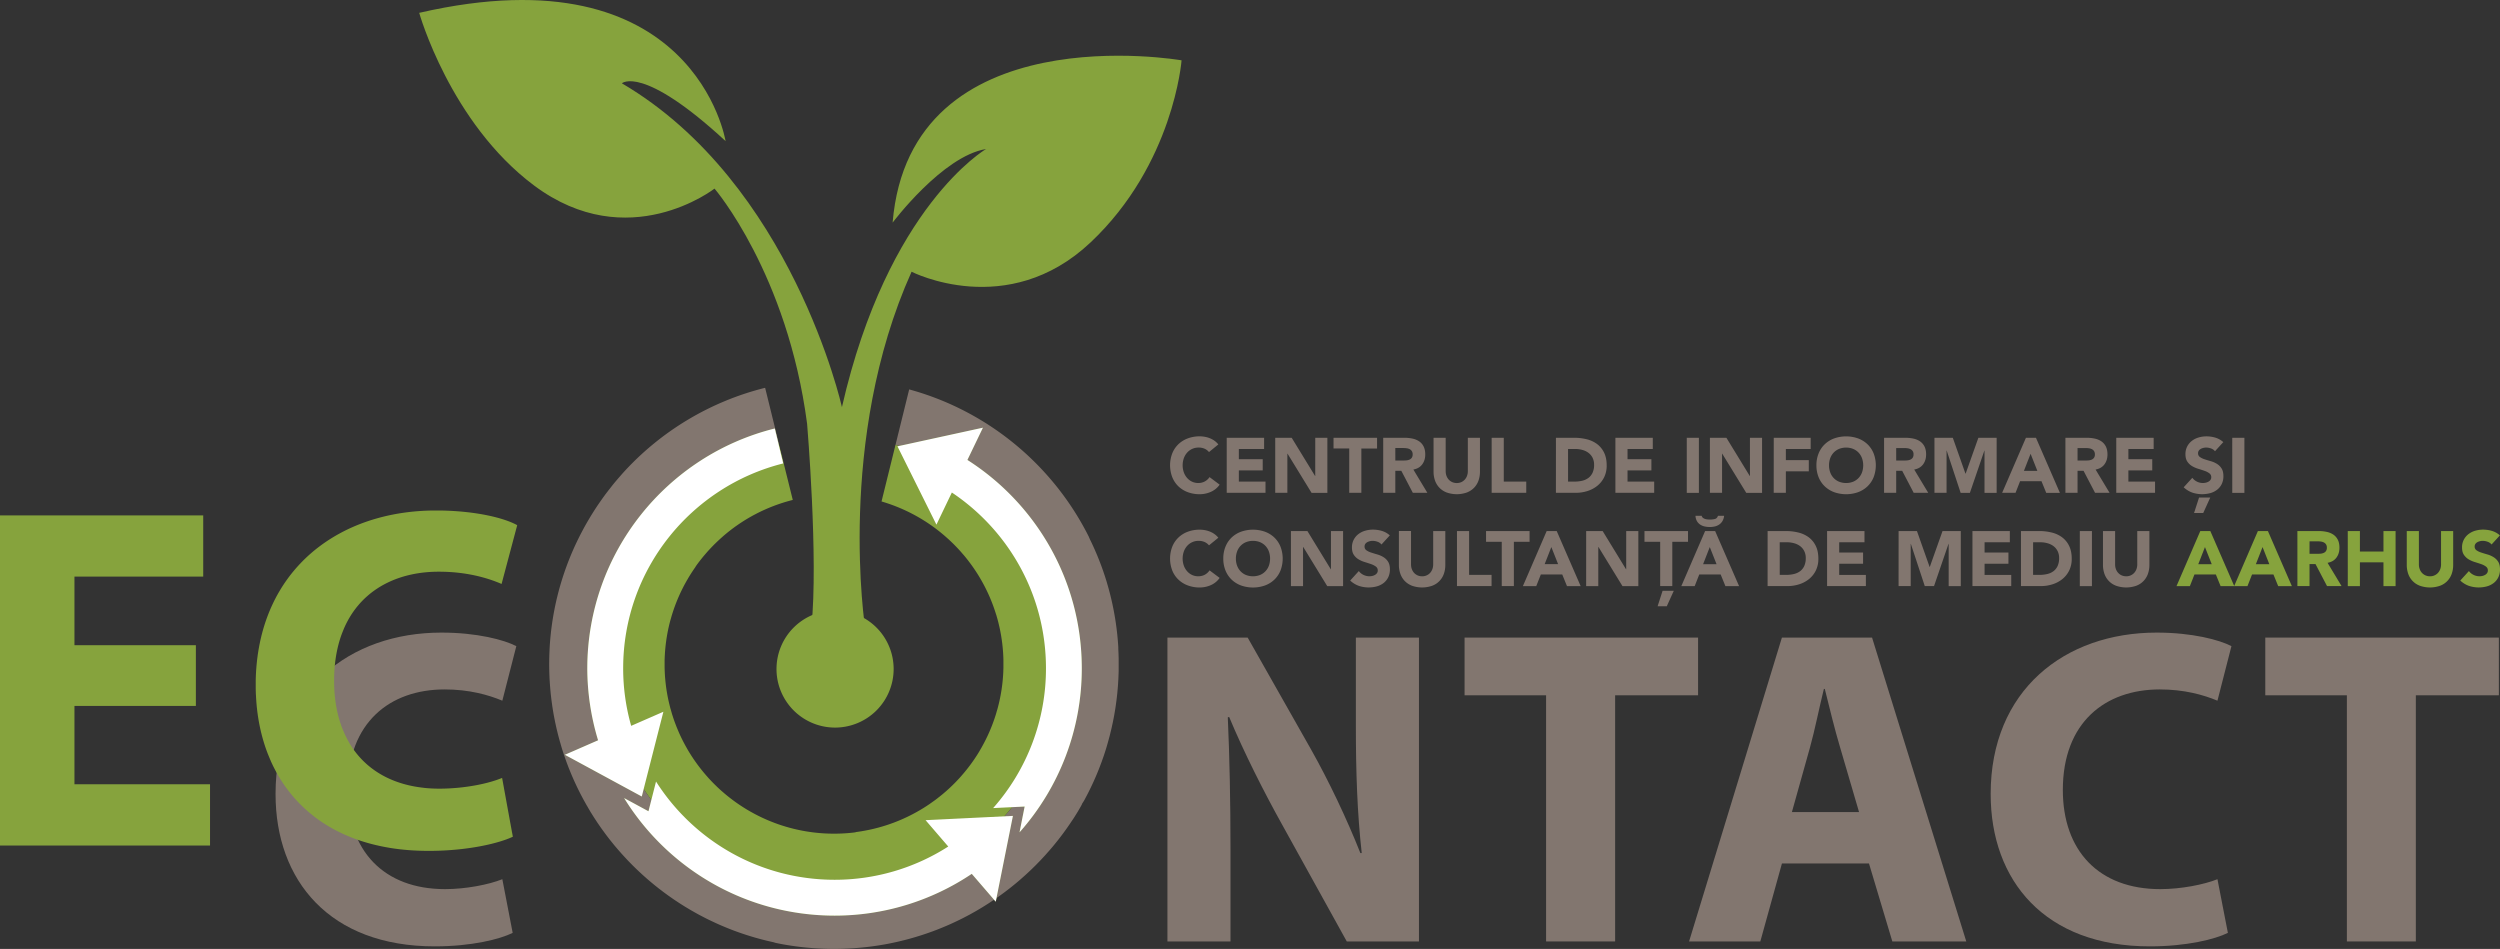 <svg xmlns:xlink="http://www.w3.org/1999/xlink" xmlns="http://www.w3.org/2000/svg" class="default-logo" width="4631.54"  height="1758.04" ><rect width="100%" height="100%" fill="#333333" stroke="none"/><defs><symbol id="logo" viewBox="0 0 4631.54 1758.04" xmlns="http://www.w3.org/2000/svg"><defs><style>.bcls-1,.bcls-4{fill:#82766f}.bcls-2,.bcls-3{fill:#86a33d}.bcls-3,.bcls-4{fill-rule:evenodd}.bcls-6{fill:#fff}</style></defs><path class="bcls-1" d="M1022.89 1306l.48 3.47.55 3.47.57 3.47.58 3.46c.2 1.16.37 2.32.58 3.47l.65 3.47.67 3.46.67 3.47.68 3.47c.24 1.16.51 2.31.75 3.47l.76 3.46.76 3.47.79 3.47.85 3.47.85 3.46c.29 1.16.55 2.32.85 3.47s.61 2.31.92 3.47l.94 3.46.94 3.47c.32 1.16.63 2.32 1 3.47s.69 2.31 1 3.47l1 3.46c.35 1.16.68 2.32 1 3.47l1.08 3.47 1.13 3.47 1.13 3.46c.38 1.16.74 2.32 1.13 3.47s.82 2.31 1.22 3.46l1.22 3.47 1.22 3.47 1.27 3.47 1.32 3.47 1.32 3.46c.45 1.16.87 2.32 1.33 3.47s1 2.31 1.42 3.47l1.41 3.47c.48 1.15.94 2.31 1.42 3.46l1.48 3.47c.5 1.16 1 2.31 1.52 3.47l1.52 3.47 1.54 3.46c.52 1.17 1.08 2.31 1.62 3.47l1.62 3.46c.54 1.16 1.06 2.32 1.61 3.47s1.15 2.31 1.71 3.47l1.72 3.47 1.73 3.46 1.78 3.47c.6 1.16 1.23 2.32 1.84 3.47l1.83 3.47 1.86 3.46c.64 1.17 1.3 2.31 1.94 3.47l1.94 3.47c.65 1.15 1.28 2.32 2 3.46s1.37 2.31 2 3.47l2.05 3.47c.69 1.15 1.35 2.32 2 3.47s1.44 2.31 2.16 3.46l2.16 3.47c.73 1.16 1.43 2.32 2.17 3.47l2.26 3.47 2.29 3.46c.76 1.16 1.51 2.32 2.28 3.47l2.37 3.47 2.4 3.46c.81 1.16 1.59 2.32 2.41 3.47l2.5 3.47 2.53 3.47c.84 1.15 1.67 2.32 2.53 3.46s1.76 2.31 2.63 3.47l2.66 3.47c.89 1.15 1.76 2.32 2.66 3.47s1.86 2.31 2.78 3.46l2.79 3.47c.94 1.15 1.86 2.33 2.8 3.47s2 2.31 2.94 3.47l2.93 3.46 3 3.47q1.53 1.74 3.08 3.46c1 1.16 2 2.33 3.08 3.47l3.15 3.47 3.23 3.47c1.08 1.15 2.14 2.32 3.23 3.47s2.24 2.31 3.36 3.46l3.39 3.47 3.43 3.47c1.17 1.16 2.36 2.31 3.55 3.47s2.35 2.32 3.55 3.46l3.67 3.47 3.72 3.46c1.26 1.16 2.51 2.33 3.77 3.47s2.6 2.31 3.91 3.47 2.59 2.32 3.9 3.47l4.06 3.46c1.37 1.17 2.73 2.32 4.11 3.47l4.18 3.47c1.43 1.17 2.87 2.32 4.31 3.47s2.88 2.32 4.33 3.46 3 2.32 4.53 3.47 3 2.33 4.52 3.47 3.16 2.31 4.73 3.47 3.16 2.32 4.76 3.46 3.29 2.32 4.94 3.47 3.32 2.32 5 3.47 3.44 2.31 5.18 3.46 3.5 2.33 5.26 3.47 3.63 2.32 5.46 3.47 3.69 2.33 5.55 3.47 3.85 2.32 5.78 3.46 3.89 2.34 5.86 3.47 4.1 2.32 6.15 3.47 4.13 2.33 6.22 3.47 4.38 2.31 6.57 3.46 4.45 2.33 6.7 3.47 4.64 2.33 7 3.47 4.85 2.32 7.28 3.46 5 2.34 7.49 3.47 5.27 2.33 7.92 3.47 5.51 2.33 8.28 3.47 5.74 2.34 8.63 3.46 6.06 2.35 9.11 3.47q4.86 1.79 9.77 3.47 5.17 1.79 10.4 3.47 5.57 1.8 11.17 3.46c4 1.21 8.08 2.36 12.16 3.47q6.67 1.82 13.42 3.47 7.53 1.83 15.13 3.46a510.13 510.13 0 0017.66 3.47c7.43 1.32 14.91 2.46 22.44 3.47q17.22 2.28 34.77 3.46c11.7.79 23.5 1.24 35.39 1.25s23.67-.46 35.36-1.25 23.28-1.93 34.76-3.46q11.28-1.5 22.43-3.47c5.92-1 11.81-2.22 17.66-3.47q7.61-1.62 15.11-3.46 6.75-1.65 13.43-3.47 6.11-1.67 12.15-3.47 5.61-1.68 11.18-3.46 5.2-1.71 10.39-3.47 4.91-1.71 9.77-3.47c3-1.12 6.08-2.29 9.11-3.47s5.77-2.29 8.63-3.46 5.53-2.29 8.28-3.47 5.29-2.29 7.91-3.47 5-2.3 7.49-3.47 4.86-2.28 7.28-3.46 4.65-2.3 7-3.47 4.47-2.3 6.7-3.47 4.4-2.28 6.57-3.46 4.15-2.31 6.22-3.47 4.11-2.29 6.14-3.47 3.92-2.3 5.87-3.47 3.87-2.29 5.78-3.46 3.7-2.31 5.55-3.47 3.65-2.3 5.46-3.47 3.51-2.3 5.27-3.47 3.46-2.29 5.18-3.46 3.33-2.31 5-3.47 3.3-2.3 4.94-3.47 3.17-2.3 4.75-3.46 3.17-2.3 4.74-3.47 3-2.31 4.51-3.47l4.52-3.47c1.52-1.17 2.9-2.3 4.34-3.46s2.89-2.3 4.31-3.47l4.19-3.47 4.1-3.47c1.35-1.15 2.71-2.3 4-3.46s2.61-2.32 3.91-3.47 2.62-2.3 3.91-3.47 2.51-2.31 3.77-3.47l3.72-3.46c1.22-1.15 2.46-2.3 3.67-3.47l3.56-3.46c1.19-1.15 2.38-2.31 3.55-3.47s2.29-2.31 3.43-3.47l3.38-3.47c1.12-1.15 2.25-2.3 3.36-3.46s2.15-2.32 3.23-3.47 2.16-2.31 3.22-3.47l3.16-3.47 3.07-3.47c1-1.16 2.07-2.3 3.08-3.46l3-3.47 2.94-3.46c1-1.16 2-2.31 2.93-3.47l2.79-3.47 2.79-3.47c.93-1.15 1.87-2.3 2.78-3.46s1.77-2.32 2.66-3.47l2.66-3.47c.88-1.16 1.77-2.3 2.63-3.47l2.53-3.46 2.53-3.47 2.5-3.47c.81-1.15 1.6-2.31 2.4-3.47l2.4-3.46 2.38-3.47c.77-1.15 1.52-2.31 2.28-3.47l2.35-3.41c.75-1.16 1.52-2.31 2.26-3.47s1.44-2.31 2.17-3.47l2.16-3.47c.72-1.15 1.45-2.3 2.16-3.46s1.36-2.32 2-3.47l2-3.47c.68-1.16 1.38-2.3 2-3.47s1.3-2.31 2-3.46h-.5c1.16-1.88 3.84-5.94 4.38-6.94l1.86-3.46 1.83-3.47c.61-1.15 1.23-2.31 1.83-3.47l1.78-3.47 1.73-3.46 1.72-3.47c.57-1.16 1.15-2.3 1.71-3.47s1.07-2.31 1.62-3.47l1.62-3.46c.53-1.16 1.09-2.3 1.61-3.47l1.55-3.46 1.51-3.47 1.52-3.47 1.48-3.47c.48-1.15.94-2.31 1.41-3.46l1.42-3.47c.46-1.16 1-2.31 1.41-3.47s.88-2.31 1.32-3.47l1.32-3.46 1.32-3.47 1.27-3.47 1.22-3.47 1.22-3.47c.4-1.15.82-2.3 1.22-3.46s.75-2.31 1.13-3.47l1.12-3.46 1.13-3.47 1.09-3.47 1-3.47 1-3.46c.33-1.16.7-2.31 1-3.47s.63-2.31.95-3.47l.94-3.47.94-3.46.92-3.47.85-3.47.84-3.46c.28-1.16.58-2.31.85-3.47l.8-3.47.75-3.47.76-3.46c.24-1.16.51-2.31.75-3.47l.68-3.47.67-3.47.66-3.46c.21-1.16.45-2.31.65-3.47s.38-2.32.58-3.47l.57-3.46.58-3.47.54-3.47c.17-1.15.32-2.31.48-3.47l.49-3.46c.15-1.16.33-2.31.48-3.47l.44-3.47.4-3.47.39-3.46c.13-1.16.28-2.31.4-3.47l.34-3.47c.11-1.15.2-2.31.3-3.47l.31-3.46c.09-1.16.22-2.31.3-3.47s.15-2.31.24-3.46l.22-3.47.21-3.47c.07-1.16.17-2.31.23-3.47s.08-2.31.13-3.46l.13-3.47.13-3.47c0-1.16.1-2.31.13-3.47s0-2.31 0-3.46v-20.81l-.1-3.46-.11-3.47c0-1.16-.06-2.31-.11-3.47l-.15-3.47-.19-3.46v-3.48l-.21-3.47-.26-3.47-.25-3.46-.27-3.47c-.1-1.16-.23-2.31-.33-3.47l-.33-3.46-.34-3.47-.39-3.47-.41-3.47c-.14-1.15-.26-2.31-.4-3.46l-.47-3.47-.47-3.47-.48-3.47-.52-3.46-.55-3.47-.55-3.47-.59-3.46c-.19-1.16-.42-2.32-.63-3.47l-.62-3.47-.65-3.47-.7-3.46-.71-3.47-.72-3.47c-.24-1.16-.52-2.31-.77-3.47l-.78-3.46-.79-3.47c-.28-1.16-.57-2.31-.86-3.47l-.85-3.46-.87-3.48c-.3-1.16-.62-2.31-.93-3.47l-.93-3.46-.94-3.47c-.33-1.16-.68-2.31-1-3.47l-1-3.47c-.34-1.15-.66-2.31-1-3.46s-.73-2.31-1.09-3.47l-1.09-3.47c-.36-1.15-.71-2.32-1.09-3.47s-.78-2.31-1.16-3.46l-1.17-3.47-1.17-3.47c-.41-1.16-.84-2.31-1.25-3.46l-1.25-3.47-1.26-3.47c-.43-1.16-.9-2.31-1.33-3.47l-1.33-3.46-1.35-3.47c-.46-1.16-.94-2.31-1.41-3.47l-1.41-3.47-1.45-3.46-1.49-3.47-1.5-3.47-1.54-3.46-1.58-3.47-1.58-3.47-1.64-3.47-1.67-3.46c-.56-1.16-1.1-2.32-1.66-3.47L2017 994c-66.45-132.36-187-232.84-332.63-272.61L1659 824.25c178.26 49.4 309.17 212.71 309.17 406.69 0 233.11-189 422.09-422.09 422.09S1124 1464 1124 1230.94c0-197.51 135.68-363.29 318.91-409.33l-25.4-103.09h-.44a528 528 0 00-263.8 158.59c-1 1.1-1.93 2.25-2.91 3.36q-7.32 8.25-14.31 16.76c-2 2.51-4 5.09-6 7.64-3.46 4.4-6.9 8.83-10.22 13.35-2.33 3.17-4.58 6.39-6.83 9.61q-4.24 6-8.34 12.18c-2.38 3.6-4.7 7.25-7 10.92q-3.6 5.76-7.07 11.62c-2.33 4-4.63 7.92-6.86 11.94-2.08 3.74-4.09 7.53-6.08 11.32a525.09 525.09 0 00-57.54 191v.06q-1.33 13-2 26.28v1q-.66 13.21-.68 26.61v.76c0 7.92.25 15.79.6 23.63a20.78 20.78 0 00.09 2.37c.06 1.16.16 2.31.22 3.47l.12 1.76c.31 5.2.72 10.38 1.18 15.55l.31 3.47.34 3.47.39 3.47.4 3.46.2 1.72c.28 2.34.58 4.66.89 7l.24 1.71z" transform="translate(0 .03)" fill="#82766F"></path><path class="bcls-2" d="M1124 1230.9c0 233.1 189 422.1 422.06 422.1s422.09-189 422.09-422.09c0-194-130.91-357.29-309.17-406.69L1633.14 929a313.71 313.71 0 01118.51 65 324.45 324.45 0 017.68 6.94c1.25 1.17 2.46 2.3 3.67 3.46s2.38 2.3 3.56 3.47 2.29 2.31 3.42 3.47 2.22 2.31 3.33 3.47 2.16 2.3 3.23 3.46 2.1 2.3 3.14 3.47 2 2.3 3 3.47 2 2.3 3 3.46 1.92 2.31 2.87 3.47 1.88 2.3 2.81 3.47 1.8 2.31 2.69 3.47l2.63 3.46c.86 1.15 1.72 2.3 2.57 3.47l2.49 3.47 2.41 3.47c.79 1.15 1.58 2.3 2.35 3.46l2.28 3.47 2.21 3.47 2.16 3.46 2.09 3.47 2 3.47 2 3.47 1.91 3.46 1.85 3.47 1.8 3.46c.59 1.15 1.15 2.31 1.73 3.47l1.7 3.46 1.64 3.47 1.59 3.47c.51 1.15 1 2.3 1.55 3.46s1 2.31 1.47 3.47l1.44 3.47 1.39 3.46 1.34 3.47 1.31 3.47c.42 1.15.82 2.31 1.23 3.47l1.21 3.46 1.15 3.47 1.11 3.47 1.14 3.46 1 3.46c.33 1.16.67 2.31 1 3.47s.61 2.31.92 3.47l.9 3.46c.29 1.16.56 2.31.84 3.47l.81 3.47.77 3.47.72 3.46.69 3.47.63 3.47c.21 1.15.43 2.31.62 3.47s.37 2.31.55 3.46l.53 3.47.47 3.47.46 3.46.39 3.47.38 3.47.32 3.47.29 3.46.25 3.47.2 3.47.18 3.47.13 3.46.11 3.47v13.87l-.09 3.47-.13 3.46c0 1.16-.08 2.32-.14 3.47s-.15 2.31-.22 3.47-.13 2.31-.22 3.47-.19 2.31-.29 3.46-.19 2.32-.3 3.47l-.36 3.47-.4 3.47-.42 3.46-.48 3.47c-.17 1.15-.32 2.31-.49 3.46s-.38 2.32-.58 3.47-.37 2.32-.57 3.47-.43 2.31-.64 3.47l-.66 3.46-.72 3.47-.76 3.47-.79 3.47c-.27 1.16-.56 2.31-.84 3.46s-.57 2.32-.87 3.47-.62 2.32-.93 3.47-.62 2.32-1 3.47-.68 2.31-1 3.46-.67 2.32-1 3.47-.75 2.31-1.12 3.47-.74 2.31-1.12 3.46l-1.2 3.47-1.22 3.47-.32.86c-.11.32-.24.64-.36 1l-.61 1.65-1.31 3.46c-.45 1.17-.92 2.32-1.38 3.47l-1.42 3.47-.4 1c-.2.46-.4.91-.59 1.37l-.48 1.14-1.52 3.46-1.58 3.47-1.61 3.47-.33.67-.93 1.93-.42.86-1.73 3.47-1.78 3.47-1.83 3.47-.21.38-1.08 2-.61 1.12-1.94 3.47c-.67 1.16-1.35 2.31-2 3.47s-1.35 2.32-2 3.47c-.25.42-.51.83-.76 1.24-.46.74-.91 1.48-1.37 2.21-.73 1.16-1.44 2.32-2.17 3.47s-1.51 2.31-2.27 3.46c-.46.69-.92 1.38-1.37 2.07-.23.33-.44.66-.66 1l-.28.41c-.79 1.17-1.6 2.32-2.41 3.47l-2.46 3.47-2.52 3.47-.43.56-1 1.31-1.2 1.59c-.88 1.17-1.76 2.32-2.66 3.47s-1.85 2.32-2.78 3.47c-.57.71-1.15 1.42-1.73 2.12-.17.21-.33.42-.5.62l-.59.73c-1 1.16-1.94 2.31-2.93 3.46l-3 3.47c-1 1.16-2 2.32-3.07 3.47l-3.22 3.47c-1.08 1.16-2.17 2.32-3.28 3.46s-2.24 2.32-3.38 3.47-2.34 2.31-3.52 3.46-2.39 2.33-3.6 3.47-2.48 2.33-3.73 3.47-2.58 2.32-3.87 3.47-2.65 2.32-4 3.46-2.72 2.33-4.1 3.47-2.87 2.32-4.31 3.47-3 2.32-4.43 3.47-3 2.33-4.58 3.46-7.62 5.44-9.74 6.94c-1.71 1.17-3.46 2.32-5.2 3.46s-3.6 2.33-5.42 3.47-3.78 2.33-5.68 3.47-4 2.33-6 3.47-4.17 2.33-6.28 3.46-4.42 2.34-6.65 3.47-4.69 2.34-7.07 3.47-5 2.34-7.55 3.47c-2.7 1.19-5.41 2.35-8.14 3.46q-4.4 1.8-8.85 3.47c-3.22 1.2-6.45 2.37-9.72 3.47-3.63 1.23-7.31 2.37-11 3.46q-6.29 1.86-12.65 3.47-7.66 1.92-15.45 3.47-10.53 2.08-21.3 3.47a314.94 314.94 0 01-79.64 0q-10.77-1.38-21.29-3.47-7.8-1.56-15.45-3.47c-4.26-1.07-8.47-2.23-12.66-3.47-3.69-1.09-7.37-2.23-11-3.46-3.27-1.1-6.5-2.27-9.72-3.47q-4.46-1.68-8.85-3.47c-2.73-1.11-5.45-2.27-8.14-3.46-2.54-1.13-5.06-2.28-7.56-3.47s-4.72-2.28-7.06-3.47-4.46-2.28-6.66-3.47-4.2-2.29-6.28-3.46-4-2.3-6-3.47-3.79-2.29-5.68-3.47-3.62-2.29-5.42-3.47-3.48-2.29-5.2-3.46-3.34-2.29-5-3.47-3.18-2.3-4.76-3.47-3.06-2.3-4.58-3.46-3-2.3-4.44-3.47-2.88-2.29-4.3-3.47-2.75-2.3-4.1-3.47l-4-3.46c-1.33-1.16-2.6-2.3-3.88-3.47s-2.49-2.31-3.73-3.47-2.41-2.3-3.6-3.47-2.36-2.29-3.52-3.46-2.27-2.31-3.39-3.47-2.19-2.3-3.28-3.46-2.16-2.3-3.23-3.47-2-2.31-3.07-3.47-2-2.3-3-3.47l-2.93-3.46-2.83-3.47c-.93-1.15-1.87-2.3-2.78-3.47s-1.77-2.3-2.66-3.47-1.75-2.3-2.62-3.46l-2.53-3.47-2.45-3.47-2.41-3.47c-.78-1.14-1.54-2.31-2.31-3.47s-1.53-2.29-2.28-3.46-1.45-2.31-2.17-3.47-1.45-2.3-2.15-3.46-1.37-2.32-2.06-3.47l-2-3.47-1.94-3.47-1.91-3.46-1.83-3.47-1.79-3.47-1.73-3.47c-.56-1.15-1.13-2.3-1.68-3.46l-1.62-3.47-1.58-3.47-1.53-3.55-1.47-3.47-1.42-3.47c-.47-1.15-.94-2.3-1.39-3.47l-1.32-3.46-1.29-3.47-1.23-3.47c-.4-1.15-.81-2.31-1.2-3.47s-.75-2.31-1.12-3.46-.76-2.31-1.12-3.47-.7-2.31-1-3.47-.7-2.3-1-3.46-.63-2.32-1-3.47-.64-2.31-.93-3.47l-.87-3.47-.85-3.46-.8-3.47-.75-3.47-.72-3.47-.67-3.46-.65-3.47-.58-3.47c-.19-1.15-.4-2.3-.57-3.47s-.33-2.31-.5-3.46l-.48-3.47-.43-3.46-.4-3.47-.36-3.47-.31-3.47c-.1-1.15-.22-2.31-.31-3.46s-.14-2.32-.21-3.47l-.22-3.47-.15-3.47-.14-3.46-.09-3.47v-13.87c0-1.16.08-2.31.12-3.47s.07-2.31.13-3.46l.19-3.47.2-3.47.27-3.47.28-3.46.34-3.47.37-3.47.41-3.47.45-3.46.48-3.47.53-3.47.57-3.46.61-3.47c.21-1.16.41-2.32.64-3.47l.7-3.47.71-3.46.78-3.47.8-3.47c.28-1.16.58-2.31.87-3.47l.89-3.46 1-3.47 1-3.47 1-3.46 1.08-3.47 1.11-3.47 1.17-3.47 1.19-3.46 1.27-3.47 1.28-3.47c.44-1.16.9-2.31 1.36-3.47l1.39-3.46 1.43-3.47c.5-1.16 1-2.31 1.51-3.47s1-2.31 1.52-3.46 1.07-2.31 1.61-3.47l1.64-3.47 1.7-3.46 1.76-3.47c.59-1.16 1.18-2.32 1.78-3.47s1.26-2.31 1.89-3.47l1.92-3.46c.65-1.16 1.3-2.32 2-3.47s1.36-2.32 2-3.47l2.09-3.47 2.16-3.46 2.23-3.47 2.27-3.47 2.36-3.46 2.42-3.47a258.88 258.88 0 015.07-6.94l2.64-3.46c.9-1.17 1.8-2.32 2.71-3.47l2.8-3.47 2.88-3.47c1-1.16 2-2.32 3-3.46s2-2.33 3-3.47 2.11-2.32 3.16-3.47l3.24-3.46c1.1-1.16 2.21-2.33 3.33-3.47s2.28-2.32 3.44-3.47l3.56-3.47c1.22-1.16 2.44-2.32 3.68-3.46s2.51-2.32 3.78-3.47 2.59-2.32 3.91-3.47a314 314 0 01129.78-67.85l-25.93-104.55C1259.65 867.58 1124 1033.39 1124 1230.9z" transform="translate(0 .03)" fill="#86A33D"></path><path class="bcls-3" d="M1438.58 1239.35a108.47 108.47 0 01108.42-108.5 108.51 108.51 0 01108.58 108.44v.06A108.55 108.55 0 011547 1347.91a108.52 108.52 0 01-108.44-108.56z" transform="translate(0 .03)" fill="#86A33D"></path><path class="bcls-3" d="M1602.8 1163.58s-54-348.8 86-660.19c0 0 177.48 90.93 331.54-54.26S2189 111.74 2189 111.74s-503.06-88-535.33 300.7c0 0 92.44-123.22 173.11-136.39 0 0-182 105.6-267 478.15 0 0-92.43-415.09-407.71-599.9 0 0 38.09-35.19 192.16 107.09 0 0-57.27-355-567.6-237.63 0 0 57.13 203.43 212.65 319.74 174.56 130.54 334.45 5.87 334.45 5.87s134.89 157 171.52 435.64c0 0 21.16 250.35 7.94 376.47z" transform="translate(0 .03)" fill="#86A33D"></path><path class="bcls-4" d="M949.8 1728.22c-23.41 11.67-76 25-144.42 25-194.65 0-294.9-121.92-294.9-282.29 0-192.12 137-299 307.34-299 66 0 116.11 13.38 138.72 25.08l-25.91 101.07c-25.92-10.86-61.76-20.87-106.86-20.87-101.16 0-179.59 60.94-179.59 186.23 0 112.74 66.78 183.74 180.38 183.74 38.36 0 81.07-8.36 106.06-18.38zm1213 15.87v-562.92h148.65l116.89 206.29c33.46 59.3 66.78 129.45 91.91 192.92h2.52c-8.34-74.36-10.86-150.35-10.86-235.52v-163.69h116.89v562.92h-133.72l-120.21-217.18c-33.46-60.13-70.22-132.77-97.73-198.76l-2.5.8c3.3 74.38 5 153.68 5 245.58v169.56z" transform="translate(0 .03)" fill="#82766F"></path><path class="bcls-4" d="M2864.32 1288.11h-151.03V1181.2h432.59v106.91h-153.67v456.01h-127.89v-456.01z" fill="#82766F"></path><path class="bcls-4" d="M3444.09 1504.39l-35-119.46c-10.06-33.39-20.12-75.17-28.45-108.58h-1.71c-8.33 33.41-16.67 76-25.79 108.58l-33.45 119.46zm-142.83 95.19l-40.06 144.52h-132l172-562.92h167l174.56 562.92h-137l-43.28-144.52zm826.14 128.64c-23.4 11.67-76 25-144.55 25-194.66 0-294.91-121.92-294.91-282.29 0-192.12 137-299 307.48-299 66 0 116.11 13.38 138.59 25.08l-25.92 101.07c-25.92-10.86-61.76-20.87-106.86-20.87-101 0-179.59 60.94-179.59 186.23 0 112.74 66.79 183.74 180.39 183.74 38.49 0 81.06-8.36 106.06-18.38l19.31 99.41z" transform="translate(0 .03)" fill="#82766F"></path><path class="bcls-4" d="M4347.86 1288.11H4196.7V1181.2h432.7v106.91h-153.8v456.01h-127.74v-456.01z" fill="#82766F"></path><path class="bcls-3" d="M0 1141.37V954.78h376.5v113.44H137.93v127.03h224.95v112.54H137.93v145.17H389.1v113.47H0v-425.06z" fill="#86A33D"></path><path class="bcls-3" d="M926.3 1442.71c1.34-.51 2.65-1 3.91-1.56l.29 1.56.44 2.41.44 2.42.44 2.41.43 2.41.45 2.41.43 2.41.44 2.41.43 2.41.44 2.41.44 2.41.44 2.41.44 2.41.44 2.41.44 2.42.44 2.41.43 2.41.45 2.41.44 2.41.43 2.41.44 2.41.44 2.41.44 2.42.44 2.41.44 2.41.44 2.41.44 2.41.44 2.41.44 2.41.43 2.41.45 2.41.43 2.41.44 2.41.44 2.42.44 2.41.44 2.41.44 2.41.44 2.41.44 2.41.44 2.41.44 2.41.43 2.41.51 2.44.44 2.41.43 2.42.23 1.25c-.8.39-1.63.77-2.5 1.16-1.78.79-3.71 1.6-5.77 2.41s-4.21 1.6-6.53 2.41-4.75 1.61-7.33 2.41-5.35 1.62-8.22 2.41-6 1.62-9.22 2.41-6.84 1.63-10.47 2.41c-3.89.83-7.92 1.65-12.1 2.42-4.63.85-9.45 1.65-14.42 2.41q-8.76 1.32-18.19 2.41c-8.83 1-18.08 1.82-27.69 2.41-10.77.65-22 1-33.6 1-10.68 0-21.09-.36-31.25-1q-13.08-.84-25.61-2.41-8.35-1-16.45-2.41c-4.37-.73-8.68-1.55-12.93-2.41q-5.57-1.14-11-2.42c-3.26-.77-6.49-1.56-9.68-2.41-2.91-.76-5.79-1.57-8.64-2.41-2.64-.77-5.26-1.58-7.85-2.41-2.43-.78-4.83-1.58-7.22-2.41s-4.48-1.59-6.7-2.41-4.19-1.59-6.26-2.41-4-1.59-5.91-2.41-3.75-1.59-5.59-2.42-3.55-1.59-5.29-2.41-3.34-1.59-5-2.41-3.21-1.59-4.8-2.41-3.1-1.59-4.62-2.41-2.91-1.6-4.35-2.41-2.82-1.59-4.22-2.41-2.73-1.59-4.08-2.41-2.57-1.6-3.86-2.41-2.53-1.6-3.78-2.41-2.41-1.6-3.61-2.41-2.35-1.6-3.51-2.42-2.27-1.59-3.4-2.41-2.18-1.6-3.26-2.41-2.15-1.59-3.21-2.41-2-1.6-3-2.41l-3-2.41c-1-.81-1.91-1.61-2.87-2.41s-1.92-1.6-2.85-2.41-1.81-1.61-2.71-2.41-1.81-1.6-2.69-2.41-1.71-1.61-2.57-2.41-1.72-1.6-2.56-2.42-1.61-1.6-2.41-2.41-1.63-1.6-2.43-2.41-1.53-1.61-2.3-2.41-1.54-1.6-2.29-2.41-1.47-1.61-2.2-2.41l-2.25-2.41-2.11-2.41-2-2.42-2-2.41-1.94-2.41c-.64-.8-1.3-1.59-1.93-2.41l-1.84-2.41-1.83-2.41-1.85-2.42-1.73-2.41-1.71-2.41c-.55-.8-1.09-1.61-1.63-2.41l-1.63-2.41-1.57-2.41-1.54-2.42-1.54-2.44-1.45-2.41-1.46-2.41-1.39-2.41-1.37-2.41-1.36-2.41c-.44-.8-.85-1.61-1.28-2.42l-1.29-2.41-1.25-2.41-1.21-2.41-1.2-2.41-1.15-2.41-1.13-2.41-1.13-2.41-1-2.41-1.06-2.41-1-2.41-1-2.41-1-2.42-1-2.41-.92-2.41-.91-2.41-.88-2.41-.85-2.41-.86-2.41-.8-2.41-.78-2.41-.78-2.42-.74-2.41-.72-2.41-.72-2.41-.67-2.41-.66-2.41-.66-2.41-.61-2.41-.6-2.41-.61-2.41-.55-2.42-.55-2.41-.54-2.41-.5-2.41-.49-2.41-.48-2.41-.46-2.41-.42-2.41-.43-2.41-.41-2.41-.37-2.41-.38-2.42-.36-2.41-.33-2.41-.32-2.41-.32-2.41-.27-2.41-.27-2.41-.27-2.41-.23-2.42-.22-2.41-.22-2.41-.19-2.41-.17-2.41-.17-2.41-.16-2.41-.12-2.41-.12-2.41-.18-2.4-.07-2.41-.07-2.41-.07-2.42-.05-2.41v-16.88l.08-2.41.08-2.41.08-2.41.09-2.41.14-2.41.14-2.41.14-2.41.15-2.41.2-2.41.19-2.41.2-2.42.21-2.41.25-2.41.25-2.41.25-2.41.29-2.41.31-2.41.31-2.41.31-2.41.36-2.42.37-2.41.37-2.41.38-2.41.44-2.41.43-2.41.43-2.41.47-2.41.49-2.41.49-2.41.49-2.42.56-2.41.56-2.41.56-2.41.58-2.41.62-2.41.63-2.41.62-2.41.69-2.41.69-2.41.69-2.41.74-2.42.75-2.41.76-2.41.78-2.41.83-2.41.83-2.41.83-2.41.9-2.41.9-2.42c47.34-125.48 166-193.88 306.39-195.63h13.27c67.74 1 119.14 14 142.76 27.13v.45l-28.86 108.49C902 1070 863 1059.1 813 1059.1c-69.61 0-129.61 27.07-163.8 82.22-.49.8-1 1.61-1.45 2.42l-1.43 2.41-1.35 2.41-1.32 2.41-1.26 2.41-1.22 2.41-1.17 2.41-1.07 2.38c-.37.81-.75 1.6-1.11 2.42s-.68 1.6-1 2.41l-1 2.41-.95 2.41c-.32.8-.64 1.6-1 2.41l-.89 2.41c-.29.8-.59 1.6-.88 2.41l-.82 2.41-.81 2.41-.75 2.41c-.25.81-.51 1.6-.75 2.41l-.69 2.42-.68 2.41-.63 2.41-.62 2.41-.58 2.41-.56 2.41-.52 2.41-.51 2.41-.48 2.41-.44 2.41-.44 2.42c-.14.79-.25 1.6-.38 2.41l-.39 2.41-.35 2.41-.33 2.41-.31 2.41-.28 2.41-.28 2.41-.23 2.41-.22 2.42-.2 2.41-.17 2.41-.17 2.41-.13 2.41-.12 2.41-.1 2.41-.07 2.41-.07 2.41v12.08l.06 2.41.07 2.41.09 2.41.11 2.41.12 2.41.16 2.42.17 2.41.2 2.41.21 2.41.24 2.41.26 2.41.28 2.41.31 2.41.32 2.41.36 2.41.37 2.41.41 2.41.41 2.42.46 2.41.47 2.41.51 2.41.53 2.41.57 2.41.58 2.41.62 2.41.64 2.42.68 2.41.7 2.41.74 2.41.77 2.41.81 2.41.82 2.41.88 2.41.89 2.41 1 2.41 1 2.41 1 2.42 1.05 2.41 1.11 2.41 1.14 2.41 1.18 2.41 1.24 2.41c.41.81.83 1.61 1.26 2.41s.89 1.61 1.34 2.41l1.37 2.41 1.3 2.4 1.48 2.42c.51.8 1 1.61 1.52 2.41s1.07 1.6 1.61 2.41l1.65 2.41c.57.81 1.13 1.62 1.71 2.41l1.79 2.41 1.85 2.41c.64.81 1.27 1.62 1.92 2.41l2 2.41c.66.8 1.38 1.62 2.08 2.42s1.43 1.61 2.16 2.41 1.5 1.61 2.26 2.41 1.56 1.61 2.36 2.41 1.62 1.61 2.45 2.41 1.69 1.61 2.56 2.41 1.78 1.62 2.68 2.41 1.87 1.62 2.82 2.41 2 1.62 2.95 2.41 2.05 1.62 3.09 2.41 2.16 1.62 3.25 2.41 2.27 1.62 3.43 2.41 2.41 1.63 3.63 2.42 2.55 1.62 3.85 2.41 2.72 1.62 4.1 2.41 2.91 1.63 4.39 2.41 3.12 1.63 4.71 2.41 3.38 1.63 5.1 2.41 3.67 1.64 5.54 2.41 4.07 1.64 6.14 2.42q3.39 1.26 6.86 2.41c2.58.85 5.19 1.65 7.85 2.41 3 .86 6.11 1.67 9.24 2.41 3.78.89 7.65 1.7 11.58 2.41q8.22 1.47 16.83 2.41a269.09 269.09 0 0028.67 1.5c10.83 0 21.82-.53 32.66-1.5 6.94-.62 13.82-1.44 20.55-2.41q7.44-1.08 14.6-2.41c4-.75 7.93-1.56 11.75-2.41q5.1-1.14 9.94-2.41c3-.78 5.83-1.58 8.61-2.41 2.6-.78 5.13-1.59 7.56-2.42s4.52-1.59 6.66-2.41z" transform="translate(0 .03)" fill="#86A33D"></path><path d="M1682.3 820.11v.2l.27-.14c-.13 0-.14-.06-.27-.06z" transform="translate(0 .03)"></path><path class="bcls-2" d="M1046.49 1398.33l61.54-26.88a462.49 462.49 0 01-20-133.3c.27-214.74 147.93-394.73 347.39-444.34l15.58 64.77c-170.22 42.57-296.51 196.17-296.51 379.59a389.61 389.61 0 0014.82 106.53l59.68-26.08-40 157z" transform="translate(0 .03)" fill="#86A33D"></path><path class="bcls-2" d="M1844.71 1670.38l-44.45-51.56a455.24 455.24 0 01-254.07 77.42c-164.88-.14-309.33-87.19-390-217.83l45.13 24.46 14-55.07c69.55 109.32 191.58 182 330.82 182a389.66 389.66 0 00210.55-61.59l-42.06-48.87 161.82-7.92z" transform="translate(0 .03)" fill="#86A33D"></path><path class="bcls-2" d="M1888.8 1542l9.48-47.78-58.36 2.87a390.1 390.1 0 0097.87-258.9c0-135.93-69.28-255.51-174.36-325.74l-28.63 59.53-72.23-145.09 158.34-34.54-28.71 59.77c127.37 81.31 211.89 223.76 211.89 386.07A456.44 456.44 0 011888.8 1542z" transform="translate(0 .03)" fill="#86A33D"></path><path class="bcls-6" d="M1756.74 1568.26a389.66 389.66 0 01-210.55 61.59c-139.24-.07-261.27-72.73-330.82-182l-14 55.07-45.13-24.46c80.64 130.64 225.09 217.69 390 217.83a455.24 455.24 0 00254.07-77.42l44.45 51.56 31.79-158.91-161.82 7.92z" transform="translate(0 .03)" fill="#FFFFFF"></path><path class="bcls-6" d="M1229 1318.58l-59.68 26.08a389.61 389.61 0 01-14.82-106.53c0-183.42 126.29-337 296.51-379.59l-15.61-64.75c-199.46 49.61-347.12 229.6-347.39 444.34a462.49 462.49 0 0020 133.3l-61.54 26.88 142.48 77.27zm563.24-466.5l28.76-59.77-158.34 34.54 72.19 145.09 28.57-59.53c105.08 70.23 174.36 189.81 174.36 325.74a390.1 390.1 0 01-97.87 258.9l58.36-2.87-9.48 47.78a456.46 456.46 0 00115.35-303.81c-.01-162.31-84.53-304.76-211.9-386.07z" transform="translate(0 .03)" fill="#FFFFFF"></path><path class="bcls-1" d="M2239.8 837.48a22 22 0 00-8.14-6.2 27.08 27.08 0 00-11.16-2.16 28 28 0 00-21.1 9.29 32 32 0 00-6.19 10.44 39.9 39.9 0 000 26.29 32.86 32.86 0 006.12 10.37 27.69 27.69 0 009.14 6.84 26.45 26.45 0 0011.31 2.45 25.18 25.18 0 0012.24-2.89 24.46 24.46 0 008.79-8.06l18.72 14a38.88 38.88 0 01-16.42 13.39 50.89 50.89 0 01-20.45 4.33 62.49 62.49 0 01-22-3.75 50.54 50.54 0 01-17.43-10.73 48.52 48.52 0 01-11.43-17 61.9 61.9 0 010-44.36 48.5 48.5 0 0111.45-16.92 50.54 50.54 0 0117.43-10.73 62.49 62.49 0 0122-3.75 53.2 53.2 0 019 .8 48.21 48.21 0 019.22 2.52 41.46 41.46 0 018.71 4.6 34.86 34.86 0 017.49 7.06zm32.83-26.48h69.28v20.74h-46.81v19h44.22v20.73h-44.22v20.74h49.4v20.74h-71.87zm89.87 0h30.5l43.35 70.85h.29V811h22.47v102h-29.31l-44.5-72.58h-.3V913h-22.5zm137.11 19.85h-29.09V811h80.65v19.87h-29.1v82.09h-22.46zm62.93-19.85H2602a69.7 69.7 0 0114.76 1.51 35 35 0 0112.24 5 25.14 25.14 0 018.36 9.51q3.09 6 3.09 14.9 0 10.8-5.61 18.36t-16.42 9.58l25.92 43.06h-26.93l-21.31-40.72H2585v40.76h-22.47zm22.46 42.17h13.25c2 0 4.15-.07 6.4-.21a20 20 0 006.12-1.3 10.56 10.56 0 004.54-3.38 10.31 10.31 0 001.8-6.48 10.82 10.82 0 00-1.58-6.2 10.63 10.63 0 00-4-3.53 18.1 18.1 0 00-5.62-1.65 45.77 45.77 0 00-6.19-.43H2585zm156.8 20.46a49.2 49.2 0 01-2.73 16.7 36.76 36.76 0 01-8.14 13.25 37.41 37.41 0 01-13.47 8.79 56.4 56.4 0 01-37.3 0 37.11 37.11 0 01-13.46-8.79 36.54 36.54 0 01-8.14-13.25 49.2 49.2 0 01-2.74-16.7V811h22.47v61.78a24.76 24.76 0 001.51 8.82 20.8 20.8 0 004.25 7 19.2 19.2 0 006.55 4.61 20.71 20.71 0 008.29 1.66 20.11 20.11 0 008.2-1.66 19.3 19.3 0 006.48-4.61 20.8 20.8 0 004.25-7 24.82 24.82 0 001.51-8.79V811h22.47zm21.65-62.63h22.46v81.2h41.62v20.74h-64.08zm119.09 0h33.7a96.52 96.52 0 0123.27 2.73 53.33 53.33 0 0119.22 8.86 43.48 43.48 0 0113 15.91q4.83 9.79 4.83 23.77a48.39 48.39 0 01-4.68 21.82 47 47 0 01-12.6 15.84 55.89 55.89 0 01-18.29 9.72 71 71 0 01-21.75 3.31h-36.73zm22.46 81.2h11.67a62.36 62.36 0 0014.47-1.58 30.88 30.88 0 0011.59-5.26 25.13 25.13 0 007.71-9.65 34.09 34.09 0 002.81-14.61 28.52 28.52 0 00-2.81-13 25.94 25.94 0 00-7.56-9.14 33 33 0 00-11.16-5.4 49.47 49.47 0 00-13.47-1.8H2905zm87.72-81.2H3062v20.74h-46.81v19h44.21v20.73h-44.21v20.74h49.39v20.74h-71.86zm132.21 0h22.46v102h-22.46zm42.87 0h30.54l43.35 70.85h.28V811h22.47v102h-29.34l-44.5-72.58h-.29V913h-22.51zm118.28 0h68.41v20.74h-46v20.73H3351v20.74h-42.49v39.75H3286zm79.06 51a57.49 57.49 0 014.11-22.18 48.5 48.5 0 0111.45-16.92 50.4 50.4 0 0117.42-10.73 66.61 66.61 0 0144.07 0 50.54 50.54 0 0117.43 10.73 48.73 48.73 0 0111.45 16.92 62 62 0 010 44.36 48.73 48.73 0 01-11.45 16.92 50.54 50.54 0 01-17.43 10.73 66.61 66.61 0 01-44.07 0 50.4 50.4 0 01-17.42-10.73 48.5 48.5 0 01-11.45-16.92 57.49 57.49 0 01-4.11-22.18zm23.33 0a37.47 37.47 0 002.24 13.18 30.19 30.19 0 006.4 10.37 29.38 29.38 0 0010 6.84 35.87 35.87 0 0026.07 0 29.38 29.38 0 0010-6.84 30.31 30.31 0 006.41-10.37 39.9 39.9 0 000-26.29 30.2 30.2 0 00-6.41-10.44 29.38 29.38 0 00-10-6.84 35.87 35.87 0 00-26.07 0 29.38 29.38 0 00-10 6.84 29.94 29.94 0 00-6.4 10.44 37.54 37.54 0 00-2.24 13.11zm101.97-51h39.46a69.7 69.7 0 0114.76 1.51 35 35 0 0112.24 5 25.21 25.21 0 018.36 9.51q3.09 6 3.09 14.9 0 10.8-5.61 18.36t-16.42 9.58l25.92 43.06h-26.93L3524 872.14h-11.08v40.76h-22.47zm22.47 42.19h13.24q3 0 6.41-.21a20.1 20.1 0 006.12-1.3 10.56 10.56 0 004.54-3.38 10.31 10.31 0 001.8-6.48 9.93 9.93 0 00-5.61-9.73 18.1 18.1 0 00-5.62-1.65 45.77 45.77 0 00-6.19-.43h-14.69zM3583.8 811h34l23.47 66.53h.29l23.62-66.53H3699v102h-22.47v-78.2h-.29l-26.76 78.2h-17.18l-25.79-78.2h-.28V913h-22.43zm169.47 0h18.58l44.35 102h-25.34l-8.79-21.6h-39.6L3734 913h-24.8zm8.64 29.66l-12.39 31.69h24.92zm64.52-29.66h39.46a69.86 69.86 0 0114.77 1.51 35 35 0 0112.23 5 25.14 25.14 0 018.36 9.51q3.09 6 3.1 14.9 0 10.8-5.62 18.36t-16.42 9.58l25.92 43.06h-26.93l-21.3-40.78h-11.1v40.76h-22.47zm22.47 42.19h13.25c2 0 4.15-.07 6.41-.21a20.1 20.1 0 006.12-1.3 10.69 10.69 0 004.53-3.38 10.31 10.31 0 001.81-6.48 10.83 10.83 0 00-1.59-6.2 10.63 10.63 0 00-4-3.53 18.1 18.1 0 00-5.62-1.65 45.77 45.77 0 00-6.19-.43h-14.72zm71.72-42.19h69.27v20.74h-46.81v19h44.22v20.73h-44.22v20.74h49.4v20.74h-71.86zm182.9 24.89a16 16 0 00-7.42-5.11 26.74 26.74 0 00-8.85-1.66 23.38 23.38 0 00-5 .58 19 19 0 00-4.9 1.8 10.8 10.8 0 00-3.74 3.24 8.22 8.22 0 00-1.45 4.9 8.11 8.11 0 003.46 7.05 32.39 32.39 0 008.71 4.18q5.27 1.73 11.31 3.46a46.7 46.7 0 0111.31 4.89 26.8 26.8 0 018.71 8.5q3.45 5.32 3.46 14.26a32.77 32.77 0 01-3.17 14.83 30 30 0 01-8.57 10.51 36.57 36.57 0 01-12.53 6.2 57.93 57.93 0 01-33.49-1 46.35 46.35 0 01-15.84-9.79l16-17.57a23.38 23.38 0 008.71 7.13 24.46 24.46 0 0016.42 1.87 17.75 17.75 0 005-2 10.67 10.67 0 003.6-3.31 8.26 8.26 0 001.37-4.75 8.63 8.63 0 00-3.53-7.27 32.45 32.45 0 00-8.86-4.54q-5.33-1.87-11.52-3.75a50.56 50.56 0 01-11.52-5 27.62 27.62 0 01-8.86-8.35q-3.52-5.19-3.53-13.68a30.61 30.61 0 013.25-14.4 31.15 31.15 0 018.64-10.37 37.46 37.46 0 0112.45-6.27 51.19 51.19 0 0114.55-2.09 57.33 57.33 0 0116.71 2.45 38.74 38.74 0 0114.54 8.21zM4074 921.73h20.74l-13 28.66h-17zM4135.49 811H4158v102h-22.47zM2239.8 1010.3a22.14 22.14 0 00-8.14-6.2 27.08 27.08 0 00-11.16-2.16 28 28 0 00-21.1 9.29 32 32 0 00-6.19 10.44 39.9 39.9 0 000 26.29 32.86 32.86 0 006.12 10.37 27.69 27.69 0 009.14 6.84 26.5 26.5 0 0011.33 2.41 25.4 25.4 0 0012.24-2.88 24.4 24.4 0 008.79-8.07l18.72 14a39 39 0 01-16.42 13.4 50.88 50.88 0 01-20.45 4.32 62.49 62.49 0 01-22-3.75 50.3 50.3 0 01-17.43-10.73 48.37 48.37 0 01-11.45-16.87 61.9 61.9 0 010-44.36 48.5 48.5 0 0111.45-16.92 50.54 50.54 0 0117.43-10.73 62.71 62.71 0 0122-3.74 53.19 53.19 0 019 .79 49 49 0 019.22 2.52 41 41 0 018.71 4.61 34.57 34.57 0 017.49 7zm26.5 24.48a57.48 57.48 0 014.1-22.18 48.82 48.82 0 0111.45-16.92 50.54 50.54 0 0117.43-10.68 66.74 66.74 0 0144.07 0 50.53 50.53 0 0117.45 10.73 48.57 48.57 0 0111.44 16.92 61.9 61.9 0 010 44.36 48.47 48.47 0 01-11.44 16.92 50.54 50.54 0 01-17.43 10.73 66.61 66.61 0 01-44.07 0 50.44 50.44 0 01-17.43-10.73 48.73 48.73 0 01-11.45-16.92 57.68 57.68 0 01-4.12-22.23zm23.33 0a37.23 37.23 0 002.23 13.18 30.12 30.12 0 006.41 10.37 29 29 0 0010 6.84 35.84 35.84 0 0026.06 0 29 29 0 0010-6.84 30.14 30.14 0 006.42-10.37 39.9 39.9 0 000-26.29 30 30 0 00-6.42-10.44 29.38 29.38 0 00-10-6.84 35.84 35.84 0 00-26.06 0 29.38 29.38 0 00-10 6.84 30.11 30.11 0 00-6.41 10.44 37.53 37.53 0 00-2.23 13.11zm101.96-50.98h30.54l43.35 70.86h.28V983.8h22.47v102h-29.38l-44.5-72.58h-.29v72.58h-22.47zm167.78 24.91a16.13 16.13 0 00-7.42-5.11 26.74 26.74 0 00-8.85-1.66 23.38 23.38 0 00-5 .58 19.88 19.88 0 00-4.9 1.8 10.61 10.61 0 00-3.74 3.24 8.22 8.22 0 00-1.45 4.9 8.1 8.1 0 003.46 7 32.53 32.53 0 008.71 4.18q5.27 1.73 11.31 3.46a46.17 46.17 0 0111.31 4.9 26.77 26.77 0 018.71 8.49q3.45 5.34 3.46 14.26a32.77 32.77 0 01-3.17 14.83 30.16 30.16 0 01-8.57 10.52 36.55 36.55 0 01-12.53 6.19 57.93 57.93 0 01-33.49-1 46.19 46.19 0 01-15.84-9.79l16-17.57a23.38 23.38 0 008.71 7.13 24.46 24.46 0 0016.42 1.87 17.75 17.75 0 005-2 10.67 10.67 0 003.6-3.31 8.26 8.26 0 001.37-4.75 8.63 8.63 0 00-3.53-7.27 32.45 32.45 0 00-8.86-4.54q-5.32-1.87-11.52-3.74a51.45 51.45 0 01-11.52-5 27.76 27.76 0 01-8.86-8.36q-3.53-5.18-3.53-13.68a30.61 30.61 0 013.25-14.4 31.15 31.15 0 018.64-10.37 37.35 37.35 0 0112.45-6.26 50.79 50.79 0 0114.55-2.09 57.32 57.32 0 0116.71 2.44 38.61 38.61 0 0114.54 8.21zm118.24 37.74a49.2 49.2 0 01-2.73 16.7 36.08 36.08 0 01-21.61 22 56.4 56.4 0 01-37.3 0 37 37 0 01-13.46-8.79 36.54 36.54 0 01-8.14-13.25 49.2 49.2 0 01-2.74-16.7v-62.65h22.47v61.82a24.82 24.82 0 001.51 8.79 20.8 20.8 0 004.25 7 19.29 19.29 0 006.55 4.61 20.54 20.54 0 008.29 1.66 20 20 0 008.2-1.66 19.34 19.34 0 006.49-4.61 20.93 20.93 0 004.24-7 24.82 24.82 0 001.51-8.79V983.8h22.47zm21.61-62.65h22.46v81.2h41.62v20.74h-64.08zm82.95 19.87h-29.09V983.8h80.65v19.87h-29.1v82.09h-22.46zm83.24-19.87H2884l44.35 102H2903l-8.79-21.6h-39.6l-8.5 21.6h-24.77zm8.64 29.67l-12.39 31.68h24.92zm64.52-29.67h30.54l43.35 70.86h.28V983.8h22.47v102h-29.41l-44.5-72.58h-.3v72.58h-22.47zm137.11 19.87h-29.1V983.8h80.65v19.87h-29.09v82.09h-22.46zm4.46 90.88h20.74l-13 28.66h-17zm78.78-110.75h18.57l44.36 102h-25.34l-8.79-21.6h-39.61l-8.49 21.6h-24.77zm-6.34-28.22a6 6 0 002 3.46 12 12 0 003.59 2.09 19.63 19.63 0 004.54 1.08 42.24 42.24 0 004.9.28 36.76 36.76 0 009.57-1.08c2.65-.72 4.49-2.66 5.55-5.83h11.38a23.75 23.75 0 01-2.88 9.43 20.51 20.51 0 01-5.84 6.49 23.77 23.77 0 01-8.06 3.67 39.28 39.28 0 01-9.72 1.15 43 43 0 01-9.72-1.08 24.12 24.12 0 01-8.36-3.6 19.19 19.19 0 01-5.9-6.48 21.36 21.36 0 01-2.52-9.58zm15 57.9l-12.39 31.68h24.92zm107.13-29.68h33.7a95.9 95.9 0 0123.26 2.74 53.11 53.11 0 0119.23 8.85 43.51 43.51 0 0113 15.92q4.82 9.8 4.82 23.76a48.39 48.39 0 01-4.68 21.82 47 47 0 01-12.6 15.84 55.6 55.6 0 01-18.29 9.72 71 71 0 01-21.75 3.31h-36.72zm22.47 81.22h11.62a62.36 62.36 0 0014.47-1.58 30.92 30.92 0 0011.6-5.26 25.15 25.15 0 007.7-9.64 34.17 34.17 0 002.81-14.62 28.52 28.52 0 00-2.81-13 25.94 25.94 0 00-7.56-9.14 33 33 0 00-11.16-5.4 49.47 49.47 0 00-13.47-1.8h-13.24zm87.7-81.22h69.27v20.78h-46.81v19h44.22v20.74h-44.22v20.73h49.4v20.74h-71.86zm132.49 0h34l23.48 66.54h.29l23.61-66.54h33.85v102h-22.47v-78.22h-.33l-26.79 78.2h-17.14l-25.78-78.2h-.29v78.2h-22.47zm136.82 0h69.27v20.78h-46.81v19h44.22v20.74h-44.22v20.73h49.4v20.74h-71.86zm89.87 0h33.74a95.9 95.9 0 0123.26 2.74 53.11 53.11 0 0119.23 8.85 43.51 43.51 0 0113 15.92q4.82 9.8 4.82 23.76a48.39 48.39 0 01-4.68 21.82 47 47 0 01-12.6 15.84 55.6 55.6 0 01-18.29 9.72 71 71 0 01-21.75 3.31h-36.72zm22.47 81.22h11.66a62.36 62.36 0 0014.47-1.58 30.92 30.92 0 0011.6-5.26 25.15 25.15 0 007.7-9.64 34.17 34.17 0 002.81-14.62 28.52 28.52 0 00-2.81-13 25.94 25.94 0 00-7.56-9.14 33 33 0 00-11.16-5.4 49.65 49.65 0 00-13.44-1.8h-13.24zm86.55-81.22h22.46v102h-22.46zm128.92 62.65a49.2 49.2 0 01-2.74 16.7 36.12 36.12 0 01-21.6 22 56.43 56.43 0 01-37.31 0 36.12 36.12 0 01-21.6-22 49.2 49.2 0 01-2.74-16.7V983.8h22.47v61.78a24.83 24.83 0 001.52 8.79 20.93 20.93 0 004.24 7 19.23 19.23 0 006.56 4.61 20.46 20.46 0 008.28 1.66 20 20 0 008.21-1.66 19.54 19.54 0 006.48-4.61 21 21 0 004.25-7 24.86 24.86 0 001.51-8.79V983.8H3982z" transform="translate(0 .03)" fill="#82766F"></path><path class="bcls-2" d="M4076.31 983.8h18.57l44.36 102h-25.34l-8.79-21.6h-39.6l-8.5 21.6h-24.77zm8.64 29.67l-12.39 31.68h24.92z" transform="translate(0 .03)" fill="#86A33D"></path><path class="bcls-2" d="M4183 983.8h18.58l44.36 102h-25.34l-8.79-21.6h-39.61l-8.5 21.6H4139zm8.65 29.67l-12.39 31.68h24.92zm64.54-29.67h39.46a69.7 69.7 0 0114.76 1.51 35 35 0 0112.24 5 25.21 25.21 0 018.36 9.51q3.09 6 3.09 14.9 0 10.8-5.61 18.37t-16.43 9.57l25.93 43.06h-26.93l-21.32-40.72h-11.08v40.75h-22.47zm22.47 42.2h13.24c2 0 4.16-.08 6.41-.22a20 20 0 006.12-1.3 10.56 10.56 0 004.54-3.38 10.31 10.31 0 001.8-6.48 10.79 10.79 0 00-1.58-6.19 10.63 10.63 0 00-4-3.53 17.85 17.85 0 00-5.62-1.66 45.92 45.92 0 00-6.2-.43h-14.68zm70.85-42.2H4372v38h43.63v-38h22.47v102h-22.47v-44.07H4372v44.07h-22.47zm195.29 62.65a49.2 49.2 0 01-2.74 16.7 36.12 36.12 0 01-21.6 22 56.43 56.43 0 01-37.31 0 36.12 36.12 0 01-21.6-22 49.2 49.2 0 01-2.74-16.7V983.8h22.47v61.78a24.83 24.83 0 001.52 8.79 20.93 20.93 0 004.24 7 19.23 19.23 0 006.56 4.61 20.46 20.46 0 008.28 1.66 20 20 0 008.21-1.66 19.54 19.54 0 006.48-4.61 21 21 0 004.25-7 24.86 24.86 0 001.51-8.79V983.8h22.47zm71.14-37.74a16.13 16.13 0 00-7.42-5.11 26.74 26.74 0 00-8.85-1.66 23.38 23.38 0 00-5 .58 19.88 19.88 0 00-4.9 1.8 10.64 10.64 0 00-3.75 3.24 8.24 8.24 0 00-1.44 4.9 8.1 8.1 0 003.46 7 32.39 32.39 0 008.71 4.18q5.27 1.73 11.31 3.46a46.11 46.11 0 0111.3 4.9 26.8 26.8 0 018.72 8.49q3.45 5.34 3.45 14.26a32.77 32.77 0 01-3.16 14.83 30.16 30.16 0 01-8.57 10.52 36.55 36.55 0 01-12.53 6.19 57.93 57.93 0 01-33.49-1 46.19 46.19 0 01-15.84-9.79l16-17.57a23.38 23.38 0 008.71 7.13 24.46 24.46 0 0016.42 1.87 17.75 17.75 0 005-2 10.67 10.67 0 003.6-3.31 8.27 8.27 0 001.36-4.75 8.59 8.59 0 00-3.52-7.27 32.45 32.45 0 00-8.86-4.54q-5.32-1.87-11.52-3.74a51.45 51.45 0 01-11.52-5 27.76 27.76 0 01-8.86-8.36q-3.53-5.18-3.53-13.68a30.61 30.61 0 013.25-14.4 31.15 31.15 0 018.64-10.37 37.44 37.44 0 0112.45-6.26 50.84 50.84 0 0114.55-2.09 57.32 57.32 0 0116.71 2.44 38.61 38.61 0 0114.54 8.21z" transform="translate(0 .03)" fill="#86A33D"></path></symbol></defs><use xlink:href="#logo"></use></svg>